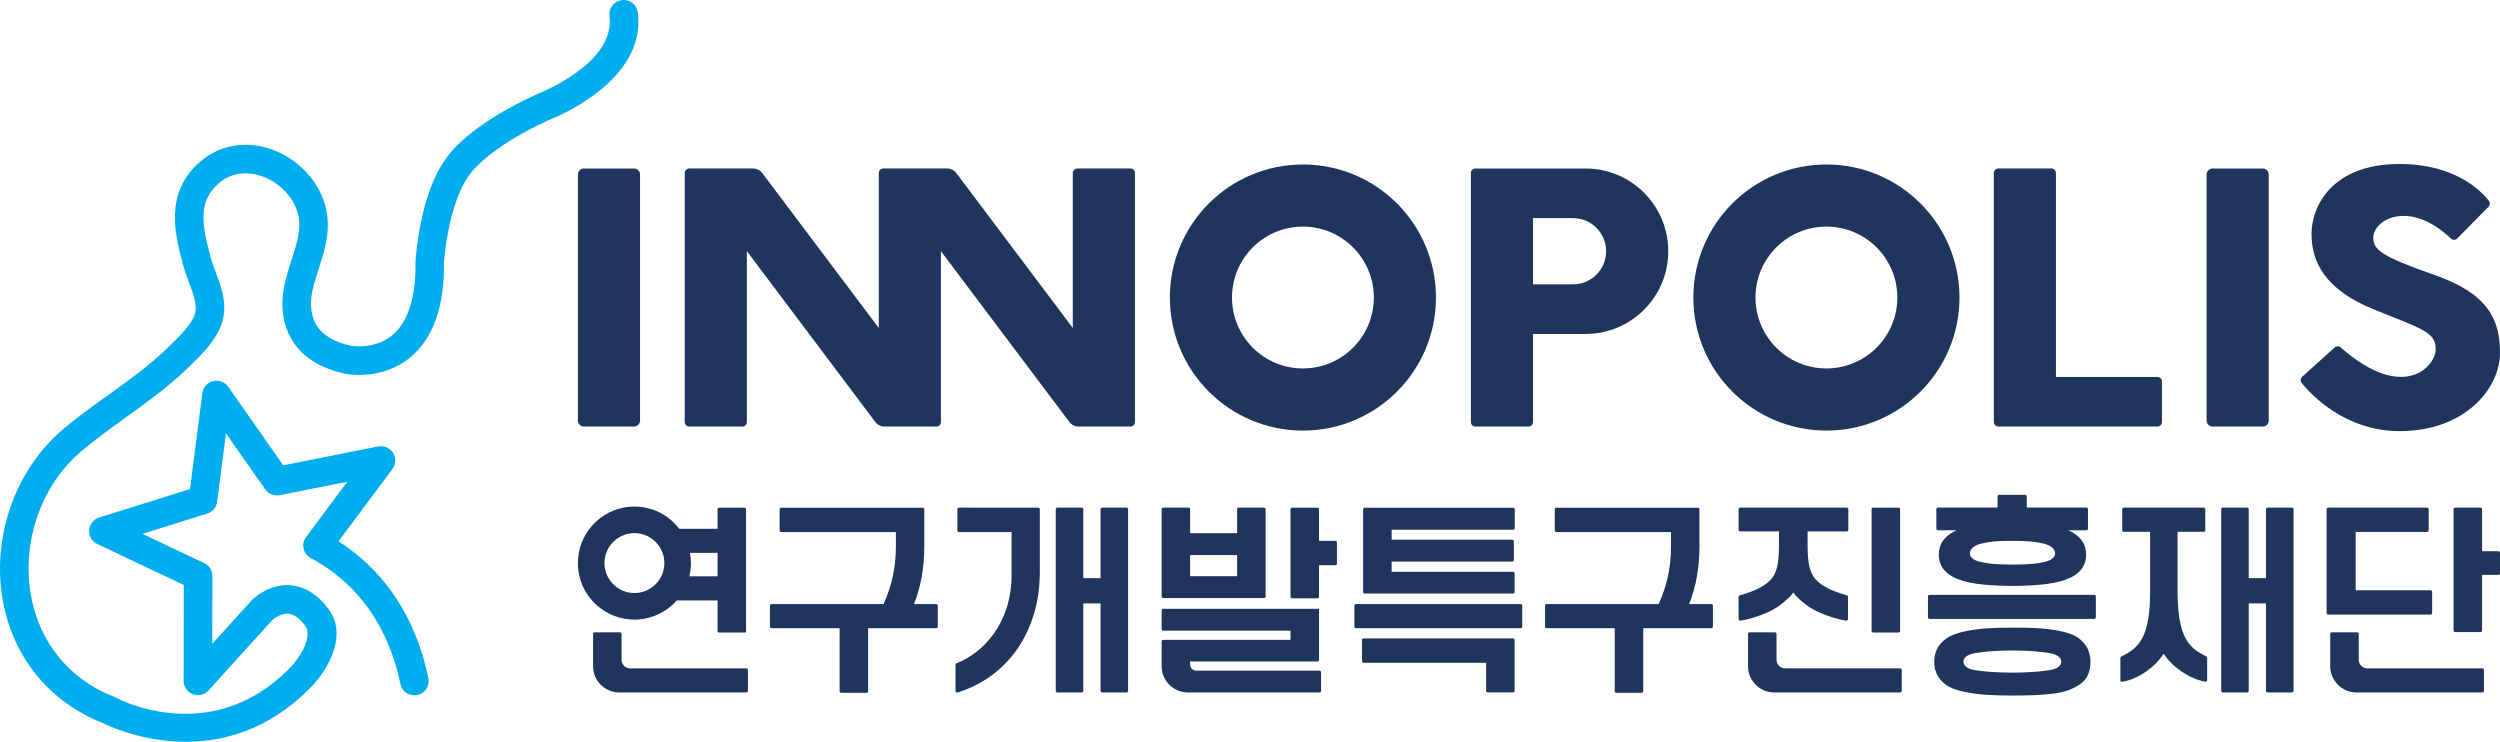 <?xml version="1.0" encoding="utf-8"?>
<!-- Generator: Adobe Illustrator 16.0.0, SVG Export Plug-In . SVG Version: 6.00 Build 0)  -->
<!DOCTYPE svg PUBLIC "-//W3C//DTD SVG 1.1//EN" "http://www.w3.org/Graphics/SVG/1.1/DTD/svg11.dtd">
<svg version="1.1" id="레이어_1" xmlns="http://www.w3.org/2000/svg" xmlns:xlink="http://www.w3.org/1999/xlink" x="0px"
	 y="0px" width="150px" height="44.505px" viewBox="0 0 150 44.505" enable-background="new 0 0 150 44.505" xml:space="preserve">
<g>
	<defs>
		<rect id="SVGID_1_" y="0" width="150" height="44.505"/>
	</defs>
	<clipPath id="SVGID_2_">
		<use xlink:href="#SVGID_1_"  overflow="visible"/>
	</clipPath>
	<path clip-path="url(#SVGID_2_)" fill="#00AEEF" d="M38.271,0.746c-0.066-0.47-0.493-0.803-0.962-0.737
		c-0.47,0.059-0.796,0.488-0.74,0.96c0.368,2.801-4.117,4.583-4.208,4.618c-4.275,1.921-5.49,3.755-5.569,3.887
		c-1.594,2.099-1.856,5.997-1.862,6.235c0.031,2.113-0.436,3.59-1.377,4.39c-1.064,0.896-2.457,0.655-2.457,0.655
		c-1.053-0.22-1.771-0.656-2.135-1.288c-0.57-1.001-0.16-2.255-0.139-2.344c0.091-0.339,0.205-0.682,0.311-1.024
		c0.276-0.869,0.567-1.76,0.534-2.742c-0.036-1.766-1.251-3.479-3.027-4.258c-1.646-0.724-3.38-0.485-4.653,0.624
		c-2.144,1.866-1.486,4.351-1.007,6.168c0.089,0.332,0.219,0.676,0.352,1.026c0.247,0.661,0.484,1.281,0.394,1.794
		c-0.116,0.667-1.043,1.552-1.594,2.086l-0.084,0.08c-1.061,1.033-2.253,1.887-3.512,2.795c-0.923,0.655-1.865,1.334-2.753,2.084
		c-2.832,2.397-4.263,6.379-3.638,10.14c0.579,3.479,2.774,6.203,6.022,7.486c0.659,0.336,6.739,3.156,11.98-1.659
		c0.217-0.199,0.433-0.407,0.647-0.634c0.936-1.006,2.144-3.139,0.804-4.683c-0.079-0.112-0.811-1.116-2.04-1.276
		c-0.553-0.079-1.413-0.002-2.354,0.79l-0.081,0.079l-2.387,2.633l0.008-4.072c-0.001-0.326-0.192-0.637-0.491-0.773l-3.705-1.754
		l3.891-1.219c0.315-0.102,0.55-0.375,0.59-0.706l0.53-4.104l2.35,3.357c0.194,0.276,0.531,0.407,0.87,0.35l4.057-0.804
		l-2.469,3.315c-0.148,0.199-0.207,0.452-0.15,0.695c0.052,0.245,0.212,0.452,0.431,0.569c3.541,1.906,4.88,5.122,5.375,7.55
		c0.081,0.4,0.429,0.687,0.837,0.687c0.543,0,0.95-0.496,0.841-1.027c-0.527-2.589-1.897-5.972-5.391-8.216l3.235-4.336
		c0.211-0.282,0.227-0.671,0.04-0.974c-0.194-0.297-0.545-0.447-0.894-0.383l-5.697,1.133l-3.303-4.715
		c-0.202-0.29-0.567-0.424-0.908-0.334c-0.34,0.082-0.597,0.363-0.642,0.722l-0.742,5.752l-5.457,1.708
		c-0.332,0.107-0.568,0.406-0.594,0.76c-0.025,0.354,0.173,0.683,0.491,0.83l5.189,2.456l-0.01,5.748
		c0.001,0.356,0.221,0.671,0.549,0.809c0.336,0.123,0.707,0.033,0.944-0.229l3.838-4.232c0.349-0.279,0.673-0.405,0.97-0.371
		c0.42,0.053,0.768,0.428,0.925,0.632c0.733,0.855-0.691,2.455-0.699,2.462c-0.738,0.783-1.499,1.371-2.259,1.807
		c-4.102,2.352-8.158,0.233-8.357,0.122L6.827,41.8c-2.691-1.049-4.51-3.306-4.989-6.188c-0.53-3.175,0.668-6.535,3.05-8.546
		c0.838-0.706,1.754-1.367,2.646-2.01c1.252-0.9,2.546-1.835,3.703-2.944l0.081-0.083c0.795-0.762,1.887-1.81,2.093-3.027
		c0.172-0.976-0.174-1.889-0.479-2.7c-0.11-0.29-0.221-0.572-0.291-0.852c-0.529-1.974-0.775-3.348,0.47-4.441
		c1.093-0.953,2.349-0.557,2.841-0.343c1.167,0.515,1.979,1.615,2.007,2.735c0.017,0.687-0.212,1.41-0.461,2.176
		c-0.12,0.382-0.24,0.758-0.308,1.057c-0.03,0.081-0.678,1.984,0.268,3.661c0.621,1.091,1.725,1.808,3.3,2.138
		c0.084,0.02,2.18,0.412,3.88-1.006c1.368-1.15,2.04-3.08,1.999-5.683c0.004-0.029,0.239-3.552,1.56-5.294
		c0.007-0.016,1.077-1.594,4.822-3.285C33.257,7.077,38.81,4.879,38.271,0.746"/>
	<path clip-path="url(#SVGID_2_)" fill="#1F355E" d="M148.943,40.102h-6.903c-0.283,0-0.515-0.23-0.515-0.514v-1.553
		c0-0.053-0.043-0.096-0.095-0.096h-1.519c-0.054,0-0.097,0.043-0.097,0.096v1.941c0,0.866,0.705,1.571,1.572,1.571h7.556
		c0.053,0,0.096-0.043,0.096-0.096v-1.255C149.039,40.145,148.996,40.102,148.943,40.102"/>
	<path clip-path="url(#SVGID_2_)" fill="#1F355E" d="M139.691,36.876h6.142c0.052,0,0.095-0.043,0.095-0.095v-1.269
		c0-0.052-0.043-0.095-0.095-0.095h-4.492v-3.502h4.285c0.053,0,0.095-0.043,0.095-0.096v-1.267c0-0.053-0.042-0.096-0.095-0.096
		h-5.935c-0.052,0-0.095,0.043-0.095,0.096v6.228C139.597,36.833,139.64,36.876,139.691,36.876"/>
	<path clip-path="url(#SVGID_2_)" fill="#1F355E" d="M149.905,33.071h-0.98v-2.517c0-0.053-0.043-0.096-0.095-0.096h-1.521
		c-0.052,0-0.095,0.043-0.095,0.096v7.275c0,0.053,0.043,0.095,0.095,0.095h1.521c0.052,0,0.095-0.042,0.095-0.095v-3.336h0.98
		c0.053,0,0.095-0.043,0.095-0.097v-1.23C150,33.115,149.958,33.071,149.905,33.071"/>
	<path clip-path="url(#SVGID_2_)" fill="#1F355E" d="M46.29,37.69h4.086v3.783c0,0.052,0.043,0.095,0.095,0.095h1.519
		c0.053,0,0.096-0.043,0.096-0.095V37.69h4.085c0.053,0,0.096-0.043,0.096-0.095V36.34c0-0.053-0.043-0.096-0.096-0.096h-1.333
		c0.411-1.015,0.619-2.181,0.619-3.469v-2.217c0-0.053-0.042-0.095-0.095-0.095h-8.487c-0.054,0-0.097,0.043-0.097,0.096v1.27
		c0,0.053,0.043,0.096,0.097,0.096h6.878v0.885c0,1.216-0.25,2.371-0.744,3.435H46.29c-0.053,0-0.095,0.043-0.095,0.096v1.255
		C46.195,37.647,46.237,37.69,46.29,37.69"/>
	<path clip-path="url(#SVGID_2_)" fill="#1F355E" d="M106.592,39.587v-1.552c0-0.053-0.043-0.095-0.095-0.095h-1.52
		c-0.053,0-0.095,0.042-0.095,0.095v1.941c0,0.866,0.704,1.571,1.57,1.571h7.557c0.053,0,0.095-0.044,0.095-0.096v-1.255
		c0-0.053-0.042-0.096-0.095-0.096h-6.904C106.822,40.102,106.592,39.872,106.592,39.587"/>
	<path clip-path="url(#SVGID_2_)" fill="#1F355E" d="M106.245,34.778c-0.362,0.389-0.938,0.682-1.865,0.95
		c-0.041,0.012-0.07,0.05-0.069,0.092l0.006,1.326c0,0.027,0.014,0.054,0.034,0.071c0.019,0.016,0.04,0.023,0.063,0.023
		c0.005,0,0.01,0,0.016-0.001c0.658-0.109,1.141-0.293,1.565-0.474c0.52-0.224,0.935-0.51,1.389-0.959
		c0.073-0.073,0.145-0.159,0.214-0.257c0.069,0.098,0.141,0.184,0.215,0.257c0.454,0.449,0.869,0.736,1.389,0.959
		c0.424,0.182,0.907,0.364,1.564,0.474c0.028,0.004,0.057-0.004,0.079-0.022c0.021-0.018,0.034-0.045,0.034-0.072V35.81
		c0-0.043-0.029-0.08-0.07-0.093c-0.92-0.258-1.493-0.548-1.857-0.939c-0.46-0.494-0.496-1.278-0.496-2.251v-0.644h2.35
		c0.052,0,0.095-0.043,0.095-0.095v-1.234c0-0.053-0.043-0.096-0.095-0.096h-6.392c-0.054,0-0.097,0.043-0.097,0.096v1.234
		c0,0.052,0.043,0.095,0.097,0.095h2.327v0.644C106.74,33.5,106.705,34.284,106.245,34.778"/>
	<path clip-path="url(#SVGID_2_)" fill="#1F355E" d="M112.39,37.951h1.52c0.053,0,0.096-0.043,0.096-0.095v-7.303
		c0-0.052-0.043-0.095-0.096-0.095h-1.52c-0.053,0-0.095,0.043-0.095,0.095v7.303C112.295,37.908,112.337,37.951,112.39,37.951"/>
	<path clip-path="url(#SVGID_2_)" fill="#1F355E" d="M92.797,37.69h4.086v3.783c0,0.052,0.043,0.095,0.095,0.095h1.52
		c0.053,0,0.096-0.043,0.096-0.095V37.69h4.085c0.053,0,0.096-0.043,0.096-0.095V36.34c0-0.053-0.043-0.096-0.096-0.096h-1.333
		c0.411-1.015,0.62-2.181,0.62-3.469v-2.217c0-0.053-0.043-0.095-0.096-0.095h-8.488c-0.053,0-0.096,0.042-0.096,0.095v1.271
		c0,0.052,0.043,0.095,0.096,0.095h6.879v0.885c0,1.216-0.25,2.371-0.744,3.435h-6.719c-0.052,0-0.095,0.043-0.095,0.096v1.255
		C92.702,37.647,92.745,37.69,92.797,37.69"/>
	<path clip-path="url(#SVGID_2_)" fill="#1F355E" d="M125.75,35.785c0-0.053-0.043-0.095-0.095-0.095h-9.883
		c-0.052,0-0.095,0.042-0.095,0.095v1.255c0,0.054,0.043,0.096,0.095,0.096h9.883c0.052,0,0.095-0.042,0.095-0.096V35.785z"/>
	<path clip-path="url(#SVGID_2_)" fill="#1F355E" d="M116.278,31.814h1.126c-0.082,0.032-0.153,0.065-0.21,0.098
		c-0.274,0.155-0.479,0.334-0.626,0.546c-0.16,0.227-0.24,0.505-0.24,0.825c0,0.312,0.08,0.585,0.24,0.813
		c0.149,0.214,0.375,0.401,0.649,0.539c0.271,0.136,0.627,0.25,1.033,0.332c0.847,0.17,2.066,0.188,2.467,0.188h0.032
		c0.366,0,1.627-0.014,2.496-0.188c0.406-0.082,0.764-0.196,1.033-0.332c0.274-0.138,0.5-0.325,0.65-0.539
		c0.159-0.228,0.24-0.501,0.24-0.813c0-0.32-0.081-0.599-0.24-0.825c-0.147-0.212-0.353-0.391-0.627-0.546
		c-0.057-0.032-0.127-0.065-0.21-0.098h1.093c0.052,0,0.095-0.043,0.095-0.095v-1.171c0-0.053-0.043-0.095-0.095-0.095h-3.577
		v-0.667c0-0.053-0.043-0.096-0.096-0.096h-1.563c-0.052,0-0.095,0.043-0.095,0.096v0.667h-3.577c-0.052,0-0.096,0.042-0.096,0.095
		v1.171C116.183,31.771,116.227,31.814,116.278,31.814 M118.961,32.596c0.452-0.091,0.78-0.146,1.788-0.146
		c1.007,0,1.335,0.055,1.787,0.146c0.475,0.095,0.771,0.327,0.771,0.604c0,0.335-0.422,0.472-0.673,0.523
		c-0.345,0.072-0.735,0.153-1.885,0.153c-1.15,0-1.541-0.081-1.886-0.153c-0.251-0.052-0.672-0.188-0.672-0.523
		C118.191,32.923,118.486,32.691,118.961,32.596"/>
	<path clip-path="url(#SVGID_2_)" fill="#1F355E" d="M124.563,38.19L124.563,38.19c-0.256-0.147-0.603-0.263-1.031-0.343
		c-0.433-0.081-0.858-0.134-1.268-0.156c-0.412-0.022-0.923-0.034-1.518-0.034c-0.582,0-1.091,0.014-1.511,0.041
		c-0.42,0.026-0.85,0.085-1.279,0.17c-0.426,0.086-0.774,0.203-1.033,0.349c-0.256,0.146-0.467,0.345-0.628,0.595
		c-0.16,0.249-0.242,0.554-0.242,0.903c0,0.341,0.082,0.64,0.242,0.889s0.371,0.447,0.628,0.589
		c0.261,0.142,0.608,0.255,1.033,0.335c0.429,0.082,0.857,0.137,1.273,0.164c0.416,0.026,0.927,0.041,1.517,0.041
		c0.497,0,0.925-0.008,1.272-0.021c0.351-0.013,0.726-0.043,1.116-0.088c0.388-0.046,0.711-0.116,0.963-0.209
		s0.49-0.215,0.706-0.363c0.21-0.143,0.368-0.327,0.469-0.548c0.103-0.223,0.155-0.488,0.155-0.788c0-0.358-0.082-0.67-0.242-0.924
		S124.815,38.334,124.563,38.19 M122.975,40.208c-0.235,0.037-0.956,0.149-2.227,0.149c-0.885,0-1.622-0.05-2.252-0.149
		c-0.256-0.041-0.688-0.161-0.688-0.508c0-0.345,0.441-0.47,0.704-0.515c0.628-0.104,1.379-0.155,2.235-0.155
		c0.846,0,1.594,0.052,2.222,0.155c0.263,0.045,0.704,0.17,0.704,0.515C123.674,40.047,123.236,40.167,122.975,40.208"/>
	<path clip-path="url(#SVGID_2_)" fill="#1F355E" d="M71.27,41.546h7.901c0.052,0,0.095-0.043,0.095-0.095v-1.113
		c0-0.053-0.043-0.096-0.095-0.096h-7.388c-0.207,0-0.376-0.168-0.376-0.375V39.69l7.638-0.001c0.053,0,0.096-0.042,0.096-0.095
		v-3.067h-9.348c-0.052,0-0.095,0.043-0.095,0.095v1.123c0,0.053,0.043,0.096,0.095,0.096h7.638v0.553h-7.638
		c-0.052,0-0.095,0.043-0.095,0.096v1.485C69.698,40.841,70.403,41.546,71.27,41.546"/>
	<path clip-path="url(#SVGID_2_)" fill="#1F355E" d="M69.793,35.882h6.049c0.053,0,0.095-0.043,0.095-0.096v-5.232
		c0-0.053-0.042-0.096-0.095-0.096h-1.519c-0.053,0-0.096,0.043-0.096,0.096v1.439h-2.82v-1.439c0-0.053-0.042-0.096-0.095-0.096
		h-1.519c-0.053,0-0.095,0.043-0.095,0.096v5.232C69.698,35.839,69.74,35.882,69.793,35.882 M71.407,33.302h2.82v1.268h-2.82V33.302
		z"/>
	<path clip-path="url(#SVGID_2_)" fill="#1F355E" d="M79.045,30.461h-1.52c-0.053,0-0.096,0.043-0.096,0.095v5.25
		c0,0.052,0.043,0.095,0.096,0.095h1.52c0.052,0,0.095-0.043,0.095-0.095v-1.894h0.98c0.053,0,0.095-0.043,0.095-0.096v-1.271
		c0-0.054-0.042-0.097-0.095-0.097h-0.98v-1.893C79.14,30.504,79.097,30.461,79.045,30.461"/>
	<path clip-path="url(#SVGID_2_)" fill="#1F355E" d="M81.357,37.69h9.882c0.053,0,0.096-0.043,0.096-0.095V36.34
		c0-0.053-0.043-0.096-0.096-0.096h-9.882c-0.053,0-0.095,0.043-0.095,0.096v1.255C81.263,37.647,81.305,37.69,81.357,37.69"/>
	<path clip-path="url(#SVGID_2_)" fill="#1F355E" d="M89.263,41.544h1.519c0.053,0,0.095-0.043,0.095-0.095v-3.048
		c0-0.054-0.042-0.097-0.095-0.097h-8.966c-0.053,0-0.095,0.043-0.095,0.097v1.27c0,0.053,0.042,0.096,0.095,0.096h7.352v1.683
		C89.167,41.501,89.209,41.544,89.263,41.544"/>
	<path clip-path="url(#SVGID_2_)" fill="#1F355E" d="M90.79,31.784c0.053,0,0.096-0.043,0.096-0.096v-1.129
		c0-0.053-0.043-0.095-0.096-0.095h-8.906c-0.053,0-0.096,0.042-0.096,0.095v4.959c0,0.053,0.043,0.096,0.096,0.096h8.897
		c0.054,0,0.096-0.043,0.096-0.096v-1.115c0-0.053-0.042-0.096-0.096-0.096h-7.283v-0.611h7.237c0.053,0,0.095-0.043,0.095-0.096
		v-1.123c0-0.053-0.042-0.096-0.095-0.096h-7.237v-0.598H90.79z"/>
	<path clip-path="url(#SVGID_2_)" fill="#1F355E" d="M44.878,41.453v-1.255c0-0.053-0.043-0.095-0.095-0.095h-6.975
		c-0.284,0-0.514-0.231-0.514-0.516v-1.552c0-0.053-0.043-0.095-0.096-0.095h-1.519c-0.052,0-0.095,0.042-0.095,0.095v1.941
		c0,0.865,0.705,1.57,1.571,1.57h7.628C44.835,41.547,44.878,41.505,44.878,41.453"/>
	<path clip-path="url(#SVGID_2_)" fill="#1F355E" d="M38.065,37.175c0.968,0,1.894-0.419,2.539-1.149h2.45v1.829
		c0,0.053,0.042,0.096,0.095,0.096h1.572l0.042-0.043v-7.352c0-0.052-0.042-0.095-0.095-0.095h-1.519
		c-0.053,0-0.095,0.043-0.095,0.095v1.172h-2.297l-0.02-0.025c-0.73-0.935-1.868-1.417-3.043-1.289
		c-1.565,0.167-2.826,1.423-2.998,2.985c-0.108,0.979,0.192,1.92,0.843,2.647C36.182,36.764,37.103,37.175,38.065,37.175
		 M41.378,34.5L41.378,34.5c0.052-0.239,0.078-0.48,0.078-0.716c0-0.167-0.016-0.342-0.047-0.536l-0.012-0.075h1.657v1.407h-1.693
		L41.378,34.5z M38.065,31.987c0.991,0,1.798,0.807,1.798,1.798s-0.807,1.797-1.798,1.797c-0.991,0-1.797-0.806-1.797-1.797
		S37.074,31.987,38.065,31.987"/>
	<path clip-path="url(#SVGID_2_)" fill="#1F355E" d="M133.367,41.546h1.462c0.052,0,0.095-0.043,0.095-0.095v-5.247h1.036v5.247
		c0,0.052,0.042,0.095,0.096,0.095h1.462c0.053,0,0.096-0.043,0.096-0.095V30.554c0-0.053-0.043-0.096-0.096-0.096h-1.462
		c-0.054,0-0.096,0.043-0.096,0.096v4.133h-1.036v-4.133c0-0.053-0.043-0.096-0.095-0.096h-1.462c-0.052,0-0.095,0.043-0.095,0.096
		v10.897C133.272,41.503,133.315,41.546,133.367,41.546"/>
	<path clip-path="url(#SVGID_2_)" fill="#1F355E" d="M132.396,40.881c0.022-0.018,0.035-0.046,0.035-0.074l-0.003-1.337
		c0-0.034-0.021-0.068-0.053-0.085c-1.008-0.499-1.721-1.073-1.721-3.943V31.91h1.566c0.053,0,0.096-0.043,0.096-0.095v-1.262
		c0-0.052-0.043-0.095-0.096-0.095h-4.792c-0.053,0-0.095,0.043-0.095,0.095v1.262c0,0.052,0.042,0.095,0.095,0.095h1.58v3.532
		c0,2.865-0.688,3.426-1.733,3.952c-0.032,0.016-0.053,0.049-0.053,0.085v1.334c0,0.028,0.012,0.055,0.034,0.073
		c0.018,0.016,0.039,0.023,0.062,0.023c0.005,0,0.011-0.001,0.016-0.002c1.008-0.164,1.985-0.93,2.431-1.603l0.054-0.083
		l0.056,0.083c0.428,0.648,1.404,1.404,2.442,1.598C132.346,40.908,132.375,40.9,132.396,40.881"/>
	<path clip-path="url(#SVGID_2_)" fill="#1F355E" d="M63.44,41.546h1.462c0.052,0,0.095-0.043,0.095-0.095v-5.247h1.036v5.247
		c0,0.052,0.042,0.095,0.095,0.095h1.462c0.053,0,0.096-0.043,0.096-0.095V30.554c0-0.053-0.043-0.096-0.096-0.096h-1.462
		c-0.053,0-0.095,0.043-0.095,0.096v4.133h-1.036v-4.133c0-0.053-0.043-0.096-0.095-0.096H63.44c-0.053,0-0.095,0.043-0.095,0.096
		v10.897C63.345,41.503,63.387,41.546,63.44,41.546"/>
	<path clip-path="url(#SVGID_2_)" fill="#1F355E" d="M57.457,41.549c3.041-0.946,4.931-3.71,4.931-7.213v-3.781
		c0-0.053-0.043-0.097-0.096-0.097H57.54c-0.053,0-0.096,0.044-0.096,0.097v1.272c0,0.053,0.043,0.096,0.096,0.096h3.155v2.562
		c0,2.981-1.779,4.723-3.302,5.309c-0.038,0.014-0.062,0.049-0.062,0.089v1.575c0,0.029,0.015,0.059,0.04,0.077
		c0.017,0.013,0.037,0.019,0.058,0.019C57.438,41.553,57.448,41.552,57.457,41.549"/>
	<path clip-path="url(#SVGID_2_)" fill="#1F355E" d="M57.377,10.381l6.991,9.298v-9.297c0-0.15,0.122-0.272,0.272-0.272h3.185
		c0.15,0,0.272,0.122,0.272,0.272v14.94c0,0.151-0.122,0.272-0.272,0.272h-3.117c-0.214,0-0.415-0.101-0.543-0.271l-7.711-10.255
		v10.254c0,0.151-0.122,0.272-0.272,0.272h-3.117c-0.214,0-0.415-0.101-0.543-0.271l-7.711-10.255v10.254
		c0,0.151-0.122,0.272-0.272,0.272h-3.184c-0.15,0-0.272-0.121-0.272-0.272v-14.94c0-0.15,0.122-0.272,0.272-0.272h3.836
		c0.214,0,0.415,0.1,0.543,0.271l6.992,9.298v-9.297c0-0.15,0.121-0.272,0.272-0.272h3.836C57.047,10.11,57.249,10.21,57.377,10.381
		"/>
	<path clip-path="url(#SVGID_2_)" fill="#1F355E" d="M78.175,9.869c-4.409,0-7.983,3.574-7.983,7.983
		c0,4.409,3.574,7.983,7.983,7.983s7.982-3.574,7.982-7.983C86.157,13.443,82.584,9.869,78.175,9.869 M78.175,22.107
		c-2.351,0-4.255-1.905-4.255-4.255c0-2.35,1.905-4.255,4.255-4.255c2.35,0,4.255,1.905,4.255,4.255
		C82.43,20.202,80.524,22.107,78.175,22.107"/>
	<path clip-path="url(#SVGID_2_)" fill="#1F355E" d="M109.585,9.869c-4.409,0-7.983,3.574-7.983,7.983
		c0,4.409,3.574,7.983,7.983,7.983s7.983-3.574,7.983-7.983C117.568,13.443,113.994,9.869,109.585,9.869 M109.585,22.107
		c-2.35,0-4.255-1.905-4.255-4.255c0-2.35,1.905-4.255,4.255-4.255s4.255,1.905,4.255,4.255
		C113.84,20.202,111.935,22.107,109.585,22.107"/>
	<path clip-path="url(#SVGID_2_)" fill="#1F355E" d="M38.039,25.594h-3.001c-0.201,0-0.364-0.163-0.364-0.364V10.473
		c0-0.201,0.163-0.363,0.364-0.363h3.001c0.201,0,0.364,0.162,0.364,0.363V25.23C38.403,25.431,38.24,25.594,38.039,25.594"/>
	<path clip-path="url(#SVGID_2_)" fill="#1F355E" d="M135.761,25.594h-3.001c-0.201,0-0.364-0.163-0.364-0.364V10.473
		c0-0.201,0.163-0.363,0.364-0.363h3.001c0.201,0,0.363,0.162,0.363,0.363V25.23C136.124,25.431,135.962,25.594,135.761,25.594"/>
	<path clip-path="url(#SVGID_2_)" fill="#1F355E" d="M100.096,15.074L100.096,15.074c0-2.742-2.222-4.964-4.963-4.964h-6.609
		c-0.149,0-0.271,0.122-0.271,0.272v14.941c0,0.15,0.121,0.271,0.271,0.271h3.186c0.149,0,0.271-0.121,0.271-0.271v-5.285h3.152
		C97.874,20.038,100.096,17.815,100.096,15.074 M94.383,17.059H91.98v-3.97h2.402c1.096,0,1.985,0.888,1.985,1.985
		C96.368,16.17,95.479,17.059,94.383,17.059"/>
	<path clip-path="url(#SVGID_2_)" fill="#1F355E" d="M129.716,25.323v-2.436c0-0.149-0.122-0.271-0.272-0.271h-6.088V10.381
		c0-0.15-0.122-0.272-0.271-0.272h-3.185c-0.15,0-0.271,0.122-0.271,0.272v14.941c0,0.149,0.121,0.271,0.271,0.271h9.544
		C129.594,25.594,129.716,25.472,129.716,25.323"/>
	<path clip-path="url(#SVGID_2_)" fill="#1F355E" d="M138.129,22.606c-0.106,0.097-0.121,0.259-0.031,0.371
		c0.558,0.688,2.595,2.891,5.889,2.891c3.904,0,6.013-2.556,6.013-4.691c0-2.029-0.729-3.565-3.958-4.689
		c-3.227-1.124-3.644-1.523-3.644-2.233c0-1.064,2.149-2.325,4.654,0.056c0.108,0.104,0.279,0.105,0.385-0.002l1.875-1.905
		c0.095-0.097,0.104-0.249,0.021-0.356c-0.443-0.571-2.007-2.209-5.362-2.209c-4.063,0-5.28,2.549-5.28,4.198
		c0,1.65,0.787,3.318,3.675,4.502c2.889,1.185,3.746,1.34,3.778,2.377c0.031,1.057-1.923,3.258-5.7-0.069
		c-0.105-0.091-0.262-0.093-0.364,0L138.129,22.606z"/>
</g>
</svg>

